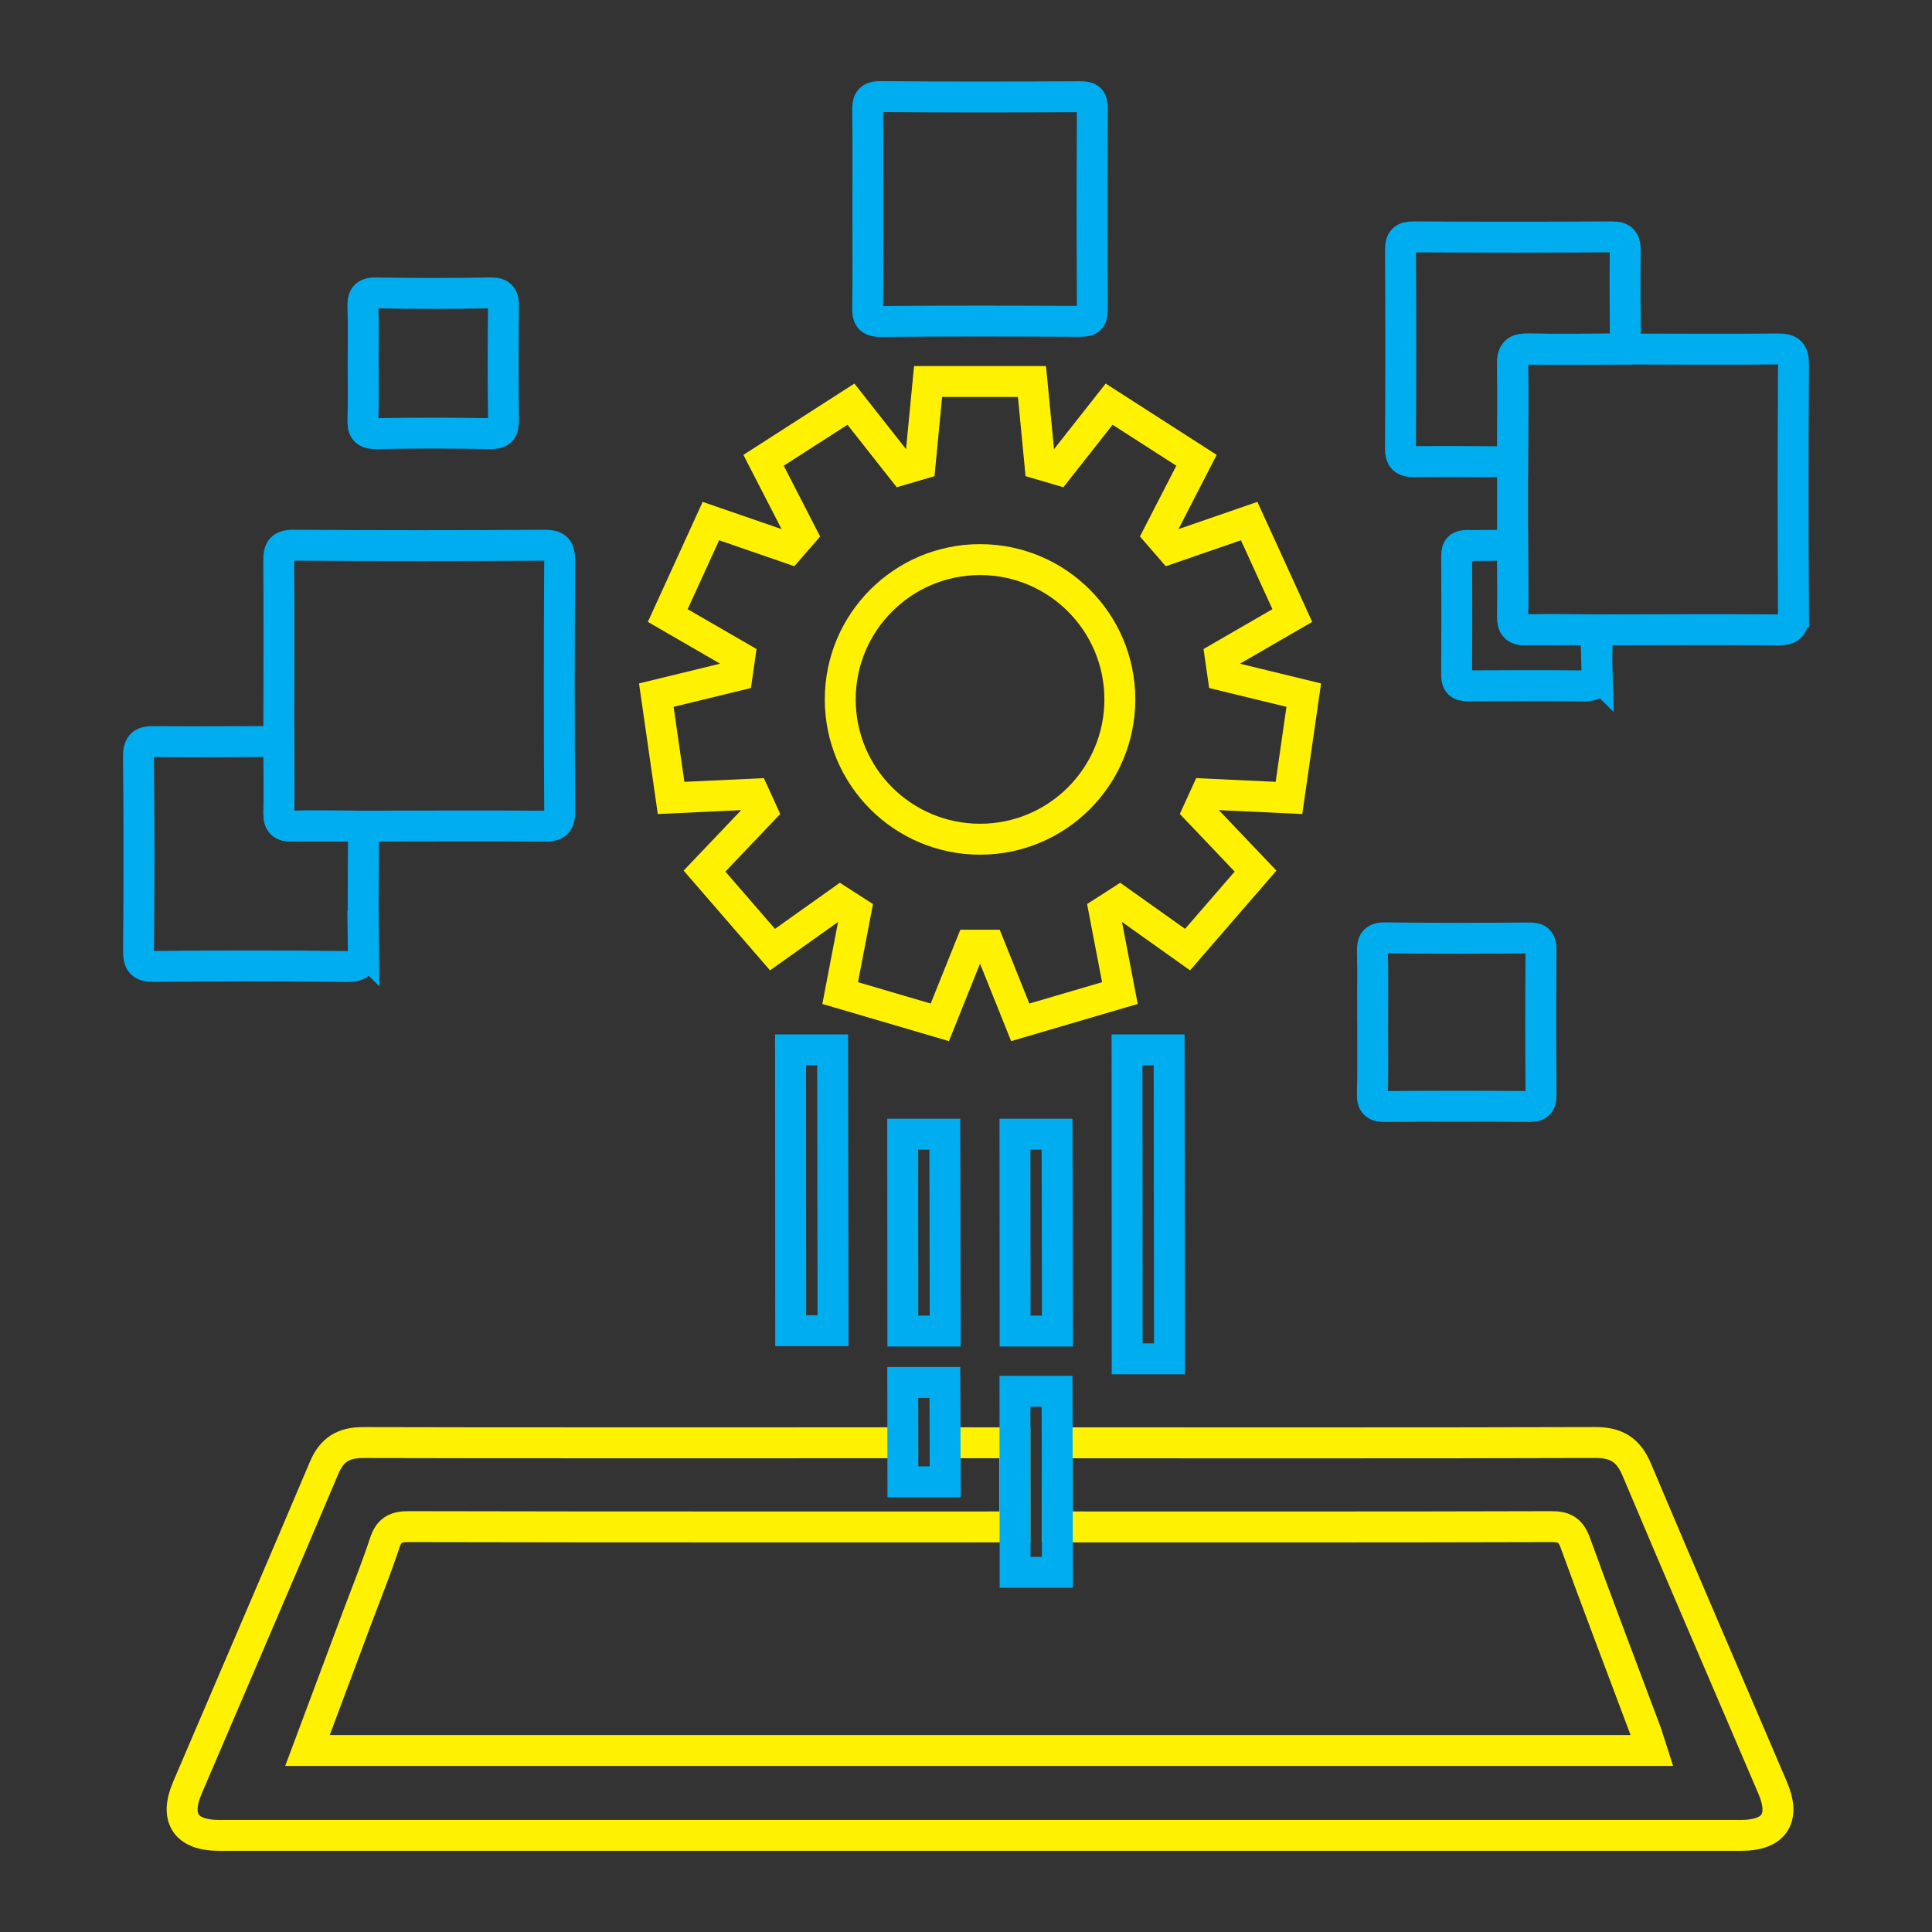 <?xml version="1.0" encoding="UTF-8"?>
<svg id="Layer_1" data-name="Layer 1" xmlns="http://www.w3.org/2000/svg" viewBox="0 0 1000 1000">
  <rect x="0" y="0" width="1000" height="1000" fill="#333333" stroke="none"/>
  <defs>
    <style>
      .cls-1 {
        stroke: #00aeef;
      }

      .cls-1, .cls-2 {
        fill: none;
        stroke-miterlimit: 10;
        stroke-width: 16px;
      }

      .cls-2 {
        stroke: #fff200;
      }
    </style>
  </defs>
  <path class="cls-2" d="M489.18,746.77c20.19,0,33.57.01,36.12.02,0,14.52.02,29.02.02,43.54,0,0-228.56.1-313.82-.15-6.86-.02-10.22,1.85-12.37,8.43-4.12,12.62-9.13,24.94-13.79,37.38-8.65,23.12-17.29,46.25-26.19,70.07h695.85c-1.28-3.95-2.25-7.41-3.5-10.75-12.06-32.23-24.35-64.36-36.11-96.7-2.35-6.48-5.51-8.45-12.37-8.43-85.25.25-170.51.15-255.75.15,0-14.52,0-29.02.01-43.54,0,0,204.96.16,278.41-.14,10.88-.05,17.16,3.78,21.44,13.92,23.21,55.07,46.96,109.9,70.42,164.85,6.72,15.73.81,24.56-16.28,24.56-262.67.03-525.35.03-788.02,0-17.03,0-22.97-8.89-16.29-24.56,23.6-55.23,47.41-110.36,70.81-165.67,4-9.44,10.03-13.11,20.16-13.08,52.95.18,197.56.13,279.38.11"/>
  <path class="cls-1" d="M928.31,318.09c.04,6.57-2.14,8-8.27,7.95-31.09-.24-62.19-.05-93.27-.01-12.33-.04-24.67-.25-37-.04-5.08.08-6.91-1.74-6.82-6.82.21-12.33-.01-24.67-.05-37.02v-43.12c.04-16.87.29-33.75.01-50.61-.09-5.92,1.85-7.86,7.77-7.77,16.86.29,33.74.03,50.61,0,26.27.03,52.52.26,78.78-.02,6.17-.06,8.29,1.45,8.25,7.98-.29,43.16-.29,86.32,0,129.48Z"/>
  <path class="cls-1" d="M289.7,419.79c.05,6.62-2.16,7.89-8.23,7.84-31.1-.25-62.2-.05-93.29-.02-12.34-.04-24.68-.25-37.02-.03-5.08.08-6.91-1.75-6.82-6.82.21-12.34,0-24.67-.04-37.02.04-31.1.23-62.2-.02-93.29-.04-6.07,1.22-8.3,7.84-8.25,43.18.3,86.36.29,129.53.01,6.35-.04,8.08,1.69,8.04,8.04-.27,43.18-.29,86.36.01,129.53Z"/>
  <path class="cls-1" d="M449.21,108.21c0-16.91.15-33.82-.09-50.73-.07-5.04.61-7.54,6.72-7.48,34.42.3,68.85.21,103.27.06,4.56-.02,6.33,1.11,6.3,6.03-.19,34.73-.19,69.45,0,104.18.03,4.88-1.67,6.08-6.27,6.06-34.42-.15-68.85-.24-103.27.06-6.07.05-6.83-2.37-6.75-7.45.24-16.91.09-33.82.09-50.73Z"/>
  <path class="cls-1" d="M188.09,490.98c.1,6.68-1.12,9.39-8.72,9.29-33.2-.46-66.4-.36-99.59-.05-6.35.06-8.13-1.73-8.07-8.08.3-33.5.32-67-.02-100.49-.06-6.69,2.36-7.88,8.34-7.81,21.42.26,42.85-.01,64.27-.08.04,12.34.25,24.67.04,37.02-.09,5.07,1.74,6.9,6.82,6.82,12.33-.22,24.67-.01,37.02.03-.07,21.12-.38,42.25-.08,63.36Z"/>
  <path class="cls-1" d="M841.29,180.65c-16.87.03-33.75.29-50.61,0-5.92-.09-7.86,1.85-7.77,7.77.28,16.86.03,33.74-.01,50.61-16.91-.06-33.83-.32-50.74-.1-5.44.07-7.33-1.49-7.29-7.14.22-34.14.2-68.28.02-102.42-.03-5.11,1.62-6.78,6.75-6.75,34.14.18,68.28.21,102.42-.02,5.65-.04,7.21,1.85,7.14,7.29-.22,16.91.03,33.83.1,50.75Z"/>
  <path class="cls-1" d="M710.46,528.17c0-11.77.2-23.54-.09-35.3-.13-5.1.72-7.54,6.77-7.45,24.74.34,49.48.24,74.22.06,4.61-.03,6.31,1.21,6.27,6.08-.21,25.04-.21,50.09,0,75.13.04,4.92-1.77,6.06-6.32,6.03-24.74-.17-49.48-.2-74.22.02-5.01.04-6.88-1.28-6.74-6.55.34-12.66.11-25.34.11-38.02Z"/>
  <path class="cls-1" d="M187.96,188.02c0-9.67.24-19.36-.1-29.02-.18-5.25,1.03-7.5,6.91-7.39,19.64.35,39.3.35,58.94,0,5.89-.1,6.98,2.16,6.91,7.4-.25,19.34-.25,38.69,0,58.04.07,5.24-1.03,7.5-6.91,7.39-19.64-.35-39.3-.35-58.94,0-5.89.1-7.09-2.16-6.91-7.4.34-9.66.1-19.34.1-29.02Z"/>
  <path class="cls-1" d="M826.64,348.66c.12,4.63-1.41,6.39-6.21,6.35-20.22-.2-40.46-.17-60.69-.03-4.28.03-5.82-1.52-5.8-5.79.14-20.54.12-41.06.02-61.6-.02-3.94,1.6-5.31,5.4-5.26,7.84.08,15.69-.1,23.54-.19.04,12.34.26,24.68.05,37.02-.09,5.08,1.74,6.9,6.82,6.82,12.33-.21,24.67,0,37,.04-.07,7.55-.35,15.1-.13,22.64Z"/>
  <polygon class="cls-1" points="525.42 813.85 525.34 720.13 547.13 720.13 547.33 813.85 525.42 813.85"/>
  <polygon class="cls-1" points="525.42 688.95 525.34 587.07 547.13 587.07 547.33 688.95 525.42 688.95"/>
  <polygon class="cls-1" points="467.31 688.95 467.24 587.07 489.03 587.07 489.23 688.95 467.31 688.95"/>
  <polygon class="cls-1" points="467.34 766.99 467.27 715.57 489.06 715.57 489.25 766.99 467.34 766.99"/>
  <polygon class="cls-1" points="409.26 688.77 409.19 543.42 430.97 543.42 431.17 688.77 409.26 688.77"/>
  <polygon class="cls-1" points="583.42 703.32 583.35 543.42 605.13 543.42 605.33 703.32 583.42 703.32"/>
  <g>
    <path class="cls-2" d="M534.15,197.46l4.12,42.84,9.18,2.7,26.63-33.81c27.51,17.68,17.71,11.38,45.23,29.06l-19.69,38.27c3.04,3.51,3.22,3.72,6.27,7.23l40.68-14.05c13.59,29.75,8.75,19.15,22.33,48.9l-37.26,21.55,1.36,9.47,41.82,10.18c-4.65,32.37-3,20.84-7.65,53.21l-42.99-2.01c-1.93,4.23-2.04,4.48-3.98,8.71l29.68,31.17c-21.42,24.72-13.79,15.91-35.2,40.63l-35.08-24.94c-3.91,2.51-4.14,2.66-8.05,5.17l8.11,42.27c-31.38,9.21-20.2,5.93-51.58,15.15l-16.03-39.94c-4.65,0-4.92,0-9.57,0l-16.03,39.94c-31.38-9.21-20.2-5.93-51.58-15.15l8.11-42.27-8.05-5.17-35.08,24.94c-21.42-24.72-13.79-15.91-35.2-40.63l29.68-31.17c-1.93-4.23-2.04-4.48-3.98-8.71l-42.99,2.01c-4.65-32.37-3-20.84-7.65-53.21l41.82-10.18,1.36-9.47-37.26-21.55c13.59-29.75,8.75-19.15,22.33-48.9l40.68,14.05c3.04-3.51,3.22-3.72,6.27-7.23l-19.69-38.27c27.51-17.68,17.71-11.38,45.23-29.06l26.63,33.81c4.46-1.31,4.72-1.39,9.18-2.7l4.12-42.84c32.71,0,21.05,0,53.76,0Z"/>
    <circle class="cls-2" cx="507.27" cy="362.01" r="72.36"/>
  </g>
</svg>
